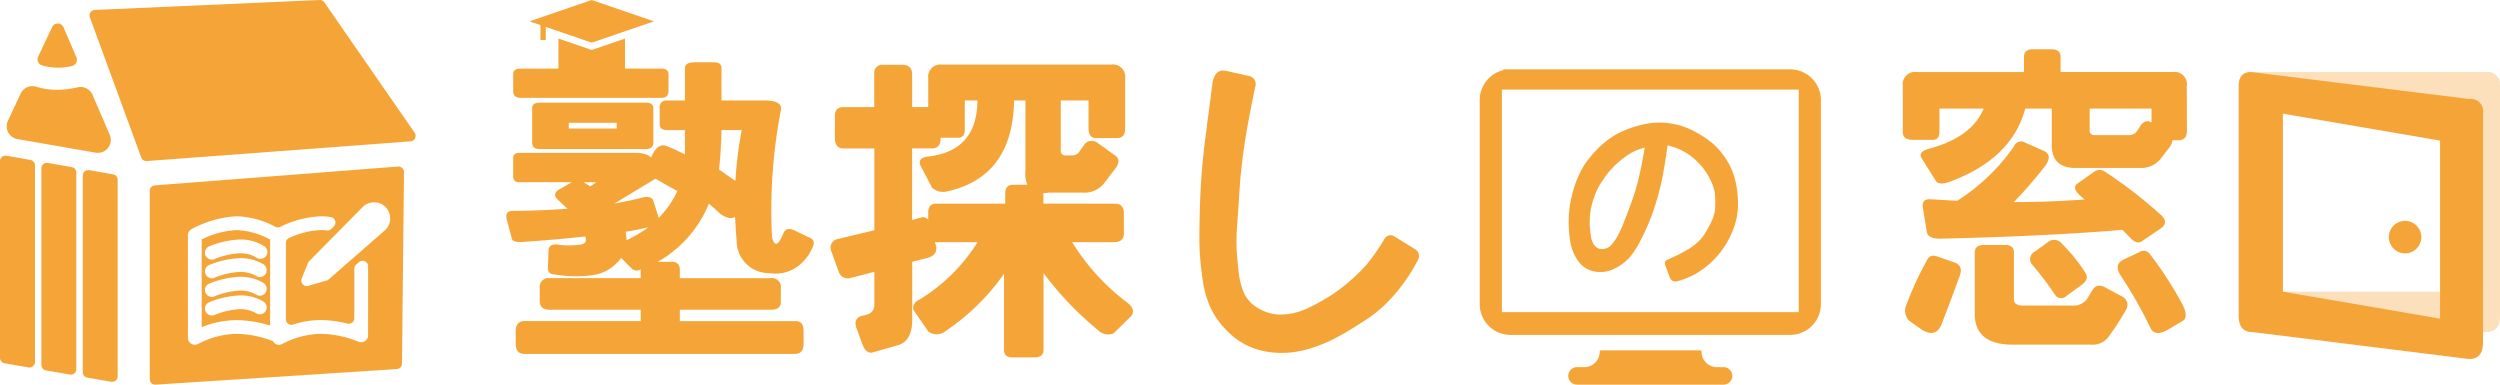 <svg height="33.324" viewBox="0 0 216.6 33.324" width="216.6" xmlns="http://www.w3.org/2000/svg"><g fill="#f5a538"><path d="m519.655 52.8q0 1.421-1.2 1.422h-20.24q-1.2 0-1.2-1.422v-19.907q0-1.2 1.094-1.2h20.345a1.064 1.064 0 0 1 1.2 1.2zm-18.814-17.5v15.423h15.1v-15.423z" opacity=".34" transform="translate(-303.055 -25.452)"/><path d="m450.239 33.86q.026.848-.656.875h-1.751q-.6-.027-.656-.985v-1.75h-5.359v1.86a.386.386 0 0 0 .437.437h2.953a.857.857 0 0 0 .766-.437l.218-.328q.41-.657.984-.328l1.531.984q.52.356.082 1.094l-.848 1.094a2.14 2.14 0 0 1 -1.75.766h-5.579q-2.078 0-2.078-1.969v-3.173h-2.3q-1.149 4.348-6.563 6.345-.93.328-1.2-.109l-1.231-1.969q-.274-.519.574-.766 3.8-1.011 4.813-3.5h-3.826v1.969q.026.739-.6.738h-1.7q-.847 0-.875-.629v-4.048a1.063 1.063 0 0 1 1.2-1.2h9.3v-1.315q0-.657.766-.657h1.613q.794 0 .793.657v1.312h9.735a1.063 1.063 0 0 1 1.2 1.2zm-20.1 11.485q.793.3.356 1.313-.63 1.75-1.477 3.938-.466 1.313-1.723.574l-1.121-.793a1.241 1.241 0 0 1 -.219-1.422 27.319 27.319 0 0 1 1.8-3.883q.273-.492.9-.246zm5.114-10.064a.661.661 0 0 1 .984-.328l1.668.739q.711.383.027 1.312a39.52 39.52 0 0 1 -2.68 3.09q2.515.028 6.125-.219l-.377-.327q-.794-.711-.191-1.094l1.476-1.039a.784.784 0 0 1 .82.027 39.482 39.482 0 0 1 4.949 3.829q.6.6-.055 1.094l-1.613 1.094q-.438.356-1.012-.219l-.711-.738q-6.4.547-15.751.766-1.067.028-1.2-.547l-.355-2.188q-.083-.683.6-.684l2.38.137a17.4 17.4 0 0 0 4.916-4.704zm0 9.188v4.047q0 .547.766.547h4.266a1.443 1.443 0 0 0 1.422-.766l.328-.547q.41-.683 1.2-.218l1.422.765a.794.794 0 0 1 .328 1.094 21.255 21.255 0 0 1 -1.641 2.516 1.764 1.764 0 0 1 -1.422.547h-6.672q-3.364.027-3.391-2.625v-5.359q0-.683.875-.656h1.7q.819-.027.819.656zm4.157-.765a14.817 14.817 0 0 1 2.051 2.543q.328.548-.356 1.039l-1.285.93a.644.644 0 0 1 -1.039-.137 27.568 27.568 0 0 0 -2-2.625.742.742 0 0 1 .328-1.094l1.2-.875a.857.857 0 0 1 1.101.215zm5.3 1.394 1.394-.656a.655.655 0 0 1 .93.164 31.375 31.375 0 0 1 2.872 4.457q.464 1.012 0 1.312l-1.34.793q-1.121.629-1.5-.192a38.12 38.12 0 0 0 -2.6-4.567q-.545-.9.249-1.309z" transform="translate(-260.766 -22.59)"/><path d="m518.181 55.137q0 1.422-1.2 1.422l-18.762-2.336q-1.2 0-1.2-1.422v-19.908q0-1.2 1.094-1.2l18.872 2.336a1.064 1.064 0 0 1 1.2 1.2zm-17.34-19.837v15.423l13.621 2.336v-15.424z" transform="translate(-303.055 -25.452)"/><circle cx="208.376" cy="20.545" r="1.409"/><path d="m145.129 28.828h1.641q.656 0 .656.519v2.79h3.829q1.477.028 1.312.848a45.778 45.778 0 0 0 -.765 10.993q.136.574.369.574t.615-.9q.246-.6.984-.246l1.422.684q.383.219.109.82a4.168 4.168 0 0 1 -.984 1.367 3.273 3.273 0 0 1 -2.735.82 2.8 2.8 0 0 1 -2.844-2.735q-.082-1.094-.137-2.133-.52.273-1.285-.273-.246-.246-.985-.875a10.184 10.184 0 0 1 -4.43 5.032h1.148q.739-.027.766.656v.765h7.876a.762.762 0 0 1 .875.848v1.231q0 .657-.875.656h-7.876v.985h10.065q.656 0 .656.875v1.091q0 .875-.766.876h-23.408q-.766 0-.766-.876v-1.093q0-.876.766-.875h10.064v-.985h-7.876q-.876 0-.875-.765v-1.122a.762.762 0 0 1 .875-.848h7.876v-.765a.637.637 0 0 1 -.766-.055l-.93-.929-.219.273a3.7 3.7 0 0 1 -2.461 1.244 11.271 11.271 0 0 1 -3.172-.1.5.5 0 0 1 -.492-.6l.055-1.531q.054-.465.656-.465a7.115 7.115 0 0 0 2.242 0q.493-.164.273-.684-2.516.274-5.25.465-.984.082-1.094-.246l-.438-1.639q-.219-.82.547-.793 2.57-.027 4.7-.192l-.875-.82q-.437-.465.11-.82l1.094-.629.027-.028h-4.512q-.547.028-.547-.547v-1.53q0-.465.547-.465h10.179a2.4 2.4 0 0 1 .984.219l.246.191q.519-1.285 1.312-1.012.765.3 1.613.738v-2.105h-1.531q-.656 0-.656-.519v-1.395a.58.58 0 0 1 .656-.656h1.531v-2.79q-.001-.519.874-.519zm-7.766-.547q.547 0 .547.492v.6h4.266q.656 0 .656.465v1.5q0 .574-.656.574h-12.142q-.657 0-.656-.574v-1.5q0-.465.656-.465h4.594v-.6q0-.493.766-.492zm4.157 7.493q0 .574-.656.574h-9.188q-.656 0-.656-.574v-2.981q0-.465.656-.465h9.188q.656 0 .656.465zm-7.329-1.7v.492h4.157v-.492zm1.368 5.2.492.3.547-.356h-1.121zm2.571 1.8q1.859-.355 2.516-.547.711-.136.875.3l.465 1.477a7.938 7.938 0 0 0 1.613-2.325q-.876-.465-1.887-1.066zm.984 2.434a3.534 3.534 0 0 1 .082.738 11.214 11.214 0 0 0 1.887-1.121q-1.205.275-1.97.388zm10.063-8.806h-1.75q-.055 2.051-.219 3.418.82.574 1.422.984a34.132 34.132 0 0 1 .546-4.397z" transform="translate(-84.914 -23.432)"/><path d="m201.494 33.784v-2.872a.689.689 0 0 1 .765-.793h1.641q.847 0 .875.793v2.872h1.394v-2.484a1.064 1.064 0 0 1 1.2-1.2h14.658a1.063 1.063 0 0 1 1.2 1.2v4.294q.028.848-.656.875h-1.859q-.656 0-.656-.875v-2.384h-2.406v4.32a.387.387 0 0 0 .438.438h.547a.74.74 0 0 0 .547-.219l.547-.766a.8.8 0 0 1 1.094-.109l1.531 1.094q.547.383.082 1.066l-1.067 1.395a2.139 2.139 0 0 1 -1.75.765h-2.953l-.547.055.027.137v.766h6.208q.765 0 .765.847v1.75q0 .684-.765.739h-3.714a19.083 19.083 0 0 0 4.649 5.141q.957.684.437 1.285l-1.5 1.477a1.245 1.245 0 0 1 -1.367-.3 28.254 28.254 0 0 1 -4.7-4.922v6.671q-.028.629-.793.629h-1.866q-.766 0-.765-.629v-6.617a19.363 19.363 0 0 1 -5 4.922 1.231 1.231 0 0 1 -1.559.082l-1.285-1.859q-.164-.6.6-.957a15.377 15.377 0 0 0 4.95-4.923h-3.692l.11.383q.109.739-.766.985l-1.312.328v5.032q0 1.8-1.2 2.188l-2.3.656q-.492.054-.793-.656l-.547-1.5q-.274-.82.492-1.039 1.066-.136 1.067-.957v-2.849l-2.024.519a.821.821 0 0 1 -1.067-.547l-.656-1.8a.754.754 0 0 1 .547-1.012l3.2-.765v-7.088h-2.68q-.738 0-.738-.9v-1.917q0-.765.738-.765zm5.743 2.68q.027.9-.765.9h-1.7v6.207l.765-.218a.572.572 0 0 1 .629.192v-.6q0-.792.656-.793h6.017v-.82q-.028-.82.684-.82h1.231a2.57 2.57 0 0 1 -.164-1.258v-6.044h-.985q-.109 6.618-5.8 7.876a1.414 1.414 0 0 1 -1.313-.328l-1.012-1.941q-.219-.6.574-.739 4.348-.437 4.376-4.867h-1.094v2.489q.027.739-.6.739h-1.5z" transform="translate(-125.746 -24.505)"/><path d="m277.223 32.548q.191-1.34 1.176-1.149l1.941.438a.722.722 0 0 1 .6.957q-.739 3.555-1 5.456t-.355 3.432q-.1 1.532-.205 3.049a17.006 17.006 0 0 0 -.027 2.53q.082 1.012.178 1.764a6 6 0 0 0 .355 1.422 2.791 2.791 0 0 0 .711 1.08 3.882 3.882 0 0 0 1.08.684 3.483 3.483 0 0 0 1.244.3 5.391 5.391 0 0 0 1.3-.109 6.515 6.515 0 0 0 1.586-.588 18.072 18.072 0 0 0 1.709-.97 14.515 14.515 0 0 0 1.668-1.272 14.18 14.18 0 0 0 1.436-1.422 18.432 18.432 0 0 0 1.48-2.12.618.618 0 0 1 .957-.246l1.723 1.067a.678.678 0 0 1 .246.957 15.779 15.779 0 0 1 -1.326 2.119 14.046 14.046 0 0 1 -1.491 1.709 10.7 10.7 0 0 1 -1.559 1.258q-.794.52-1.559.985t-1.477.82a13.074 13.074 0 0 1 -1.641.67 9.125 9.125 0 0 1 -1.873.424 7.744 7.744 0 0 1 -1.942-.027 6.312 6.312 0 0 1 -1.819-.52 6.059 6.059 0 0 1 -1.49-.984 8.111 8.111 0 0 1 -1.149-1.262 6.4 6.4 0 0 1 -.793-1.463 8.316 8.316 0 0 1 -.451-1.586q-.137-.78-.246-1.873t-.109-2.133q0-1.039.041-2.557t.15-2.995q.109-1.477.315-3.076t.616-4.769z" transform="translate(-172.187 -25.265)"/><path d="m355.186 47.731a8.233 8.233 0 0 1 .831-1.709 11.424 11.424 0 0 1 .911-1.118 7.759 7.759 0 0 1 1.166-1.038 6.535 6.535 0 0 1 1.358-.759 9.753 9.753 0 0 1 1.414-.463 7.2 7.2 0 0 1 1.286-.2 6 6 0 0 1 1.158.048 7.164 7.164 0 0 1 1.111.247 6.745 6.745 0 0 1 1.214.535 9.505 9.505 0 0 1 1.167.743 5.75 5.75 0 0 1 .9.855 7.5 7.5 0 0 1 .767 1.1 5.772 5.772 0 0 1 .575 1.5 8.461 8.461 0 0 1 .232 1.877 6.009 6.009 0 0 1 -.248 1.861 7.773 7.773 0 0 1 -.743 1.678 7.448 7.448 0 0 1 -2.588 2.6 6.719 6.719 0 0 1 -1.63.679.514.514 0 0 1 -.7-.32l-.384-1.022c-.086-.256-.022-.426.192-.512a15.843 15.843 0 0 0 1.725-.862 5.6 5.6 0 0 0 .951-.711 4.155 4.155 0 0 0 .7-.927 10 10 0 0 0 .527-1.03 3.01 3.01 0 0 0 .222-1.083 7.646 7.646 0 0 0 -.024-1.078 3.118 3.118 0 0 0 -.256-.926 7.491 7.491 0 0 0 -.455-.879 5.6 5.6 0 0 0 -.759-.935 5.318 5.318 0 0 0 -1.142-.895 5.556 5.556 0 0 0 -1.494-.575q-.256 1.917-.519 3.139a22.275 22.275 0 0 1 -.711 2.524 17.959 17.959 0 0 1 -1.046 2.452 7.933 7.933 0 0 1 -.983 1.566 4.432 4.432 0 0 1 -.791.687 4.387 4.387 0 0 1 -.863.447 2.619 2.619 0 0 1 -1.909-.04 2.152 2.152 0 0 1 -.719-.511 3.388 3.388 0 0 1 -.551-.839 4.358 4.358 0 0 1 -.36-1.262 10.283 10.283 0 0 1 -.112-1.518 10.162 10.162 0 0 1 .1-1.438 12.786 12.786 0 0 1 .48-1.888zm6.007-3.131a7.177 7.177 0 0 0 -.895.32 5.394 5.394 0 0 0 -1.038.671 7.075 7.075 0 0 0 -1.054.982 9.861 9.861 0 0 0 -.807 1.1 5.878 5.878 0 0 0 -.631 1.358 6.424 6.424 0 0 0 -.3 1.318 6.977 6.977 0 0 0 -.032 1.022q.024.448.088.863a1.986 1.986 0 0 0 .192.647 1.079 1.079 0 0 0 .288.352.8.8 0 0 0 .351.152 1.116 1.116 0 0 0 .448-.032 1.014 1.014 0 0 0 .479-.3 3.748 3.748 0 0 0 .463-.615 7.6 7.6 0 0 0 .527-1.078q.287-.7.719-1.869a19.687 19.687 0 0 0 .687-2.261q.259-1.081.515-2.63z" transform="translate(-218.696 -31.816)"/><path d="m139.1 20.081-5.391-1.848 5.391-1.848 5.391 1.848z" transform="translate(-87.834 -16.384)"/><path d="m142.747 25.571-2.883-.988v3.107h5.766v-3.107z" transform="translate(-91.479 -21.241)"/><path d="m46.825 1.929h.461v1.537h-.461z"/><path d="m366.063 90.983a.132.132 0 0 0 -.132-.132h-8.566a.132.132 0 0 0 -.132.132 1.325 1.325 0 0 1 -1.325 1.325h-.641a.758.758 0 0 0 -.758.758.758.758 0 0 0 .758.758h12.7a.758.758 0 0 0 .758-.758.758.758 0 0 0 -.758-.758h-.582a1.325 1.325 0 0 1 -1.322-1.325z" transform="translate(-218.637 -60.499)"/><path d="m362.583 31.122h-24.836v1.759h25.583v19.279h-25.718v-19.279h.178v-1.7a2.663 2.663 0 0 0 -2.1 2.6v17.684a2.665 2.665 0 0 0 2.666 2.666h24.226a2.667 2.667 0 0 0 2.669-2.666v-17.677a2.667 2.667 0 0 0 -2.668-2.666z" transform="translate(-207.488 -25.115)"/><path d="m41.37 52.9-2.064-.359a.478.478 0 0 0 -.56.471v17.033a.478.478 0 0 0 .4.471l2.064.359a.478.478 0 0 0 .56-.471v-17.034a.478.478 0 0 0 -.4-.47z" transform="translate(-31.576 -37.798)"/><path d="m68.352 27.882-7.82-11.292a.478.478 0 0 0 -.414-.205l-19.475.859a.478.478 0 0 0 -.428.642l4.448 12.139a.478.478 0 0 0 .484.312l22.848-1.707a.478.478 0 0 0 .357-.748z" transform="translate(-32.428 -16.384)"/><path d="m64.026 66.1v7.6a8.24 8.24 0 0 1 2.98-.611 10.083 10.083 0 0 1 2.948.472v-7.448a6.547 6.547 0 0 0 -2.885-.825 7.569 7.569 0 0 0 -3.043.812zm5.526 6.231a.6.6 0 0 1 -.831.146 2.752 2.752 0 0 0 -1.43-.335 6.647 6.647 0 0 0 -2.2.52.6.6 0 0 1 -.479-1.093 7.781 7.781 0 0 1 2.677-.62 3.82 3.82 0 0 1 2.114.551.6.6 0 0 1 .149.83zm0-1.614a.6.6 0 0 1 -.831.147 2.745 2.745 0 0 0 -1.43-.335 6.658 6.658 0 0 0 -2.2.52.6.6 0 0 1 -.479-1.093 7.777 7.777 0 0 1 2.677-.62 3.82 3.82 0 0 1 2.114.551.6.6 0 0 1 .149.829zm0-1.614a.6.6 0 0 1 -.831.147 2.75 2.75 0 0 0 -1.43-.335 6.647 6.647 0 0 0 -2.2.52.6.6 0 0 1 -.479-1.093 7.787 7.787 0 0 1 2.677-.62 3.818 3.818 0 0 1 2.114.551.6.6 0 0 1 .149.827zm-.147-2.445a.6.6 0 1 1 -.684.977 2.752 2.752 0 0 0 -1.43-.335 6.647 6.647 0 0 0 -2.2.52.6.6 0 0 1 -.479-1.093 7.781 7.781 0 0 1 2.677-.62 3.82 3.82 0 0 1 2.116.55z" transform="translate(-46.552 -45.354)"/><path d="m74.5 51.78-21.077 1.631a.478.478 0 0 0 -.441.476v16.313a.478.478 0 0 0 .509.477l20.9-1.351a.479.479 0 0 0 .447-.472l.172-16.591a.478.478 0 0 0 -.51-.483zm-2.6 14.625a.6.6 0 0 1 -.842.544 9.092 9.092 0 0 0 -3.3-.675 7.479 7.479 0 0 0 -3.28.87.592.592 0 0 1 -.822-.238 9.1 9.1 0 0 0 -3.193-.632 7.482 7.482 0 0 0 -3.28.87.6.6 0 0 1 -.893-.517v-8.894a.6.6 0 0 1 .3-.519 9.141 9.141 0 0 1 3.935-1.123 7.6 7.6 0 0 1 3.345.909.459.459 0 0 0 .417.007 8.707 8.707 0 0 1 3.535-.916 5.684 5.684 0 0 1 .831.064.481.481 0 0 1 .281.813l-.213.215a.478.478 0 0 1 -.4.135 4.033 4.033 0 0 0 -.5-.033 7.231 7.231 0 0 0 -2.763.681.474.474 0 0 0 -.28.436v6.612a.476.476 0 0 0 .615.458 7.876 7.876 0 0 1 2.366-.391 9.778 9.778 0 0 1 2.36.307.477.477 0 0 0 .589-.467v-4.291a.479.479 0 0 1 .164-.36l.237-.207a.478.478 0 0 1 .792.36zm1.441-9.082-4.853 4.234a.485.485 0 0 1 -.181.1l-1.58.457a.478.478 0 0 1 -.576-.639l.544-1.341a.478.478 0 0 1 .1-.157l4.634-4.685a1.395 1.395 0 1 1 1.909 2.032z" transform="translate(-40.009 -37.351)"/><path d="m29.521 25a4.924 4.924 0 0 0 2.593.051.549.549 0 0 0 .387-.75l-1.118-2.6a.544.544 0 0 0 -.991-.017l-1.207 2.561a.548.548 0 0 0 .336.755z" transform="translate(-25.88 -19.335)"/><path d="m23.5 39.282 6.774 1.178a1.124 1.124 0 0 0 1.226-1.552l-1.489-3.461a1.128 1.128 0 0 0 -1.3-.645 7.951 7.951 0 0 1 -1.657.21 6.243 6.243 0 0 1 -1.925-.265 1.12 1.12 0 0 0 -1.345.592l-1.106 2.361a1.124 1.124 0 0 0 .822 1.582z" transform="translate(-21.993 -27.233)"/><path d="m23.784 49.838-2.07-.364a.478.478 0 0 0 -.56.471v17.04a.478.478 0 0 0 .4.471l2.07.359a.478.478 0 0 0 .56-.471v-17.035a.478.478 0 0 0 -.4-.471z" transform="translate(-21.154 -35.982)"/><path d="m32.581 51.365-2.064-.359a.478.478 0 0 0 -.56.471v17.034a.478.478 0 0 0 .4.471l2.064.359a.478.478 0 0 0 .56-.471v-17.034a.478.478 0 0 0 -.4-.471z" transform="translate(-26.37 -36.889)"/></g></svg>